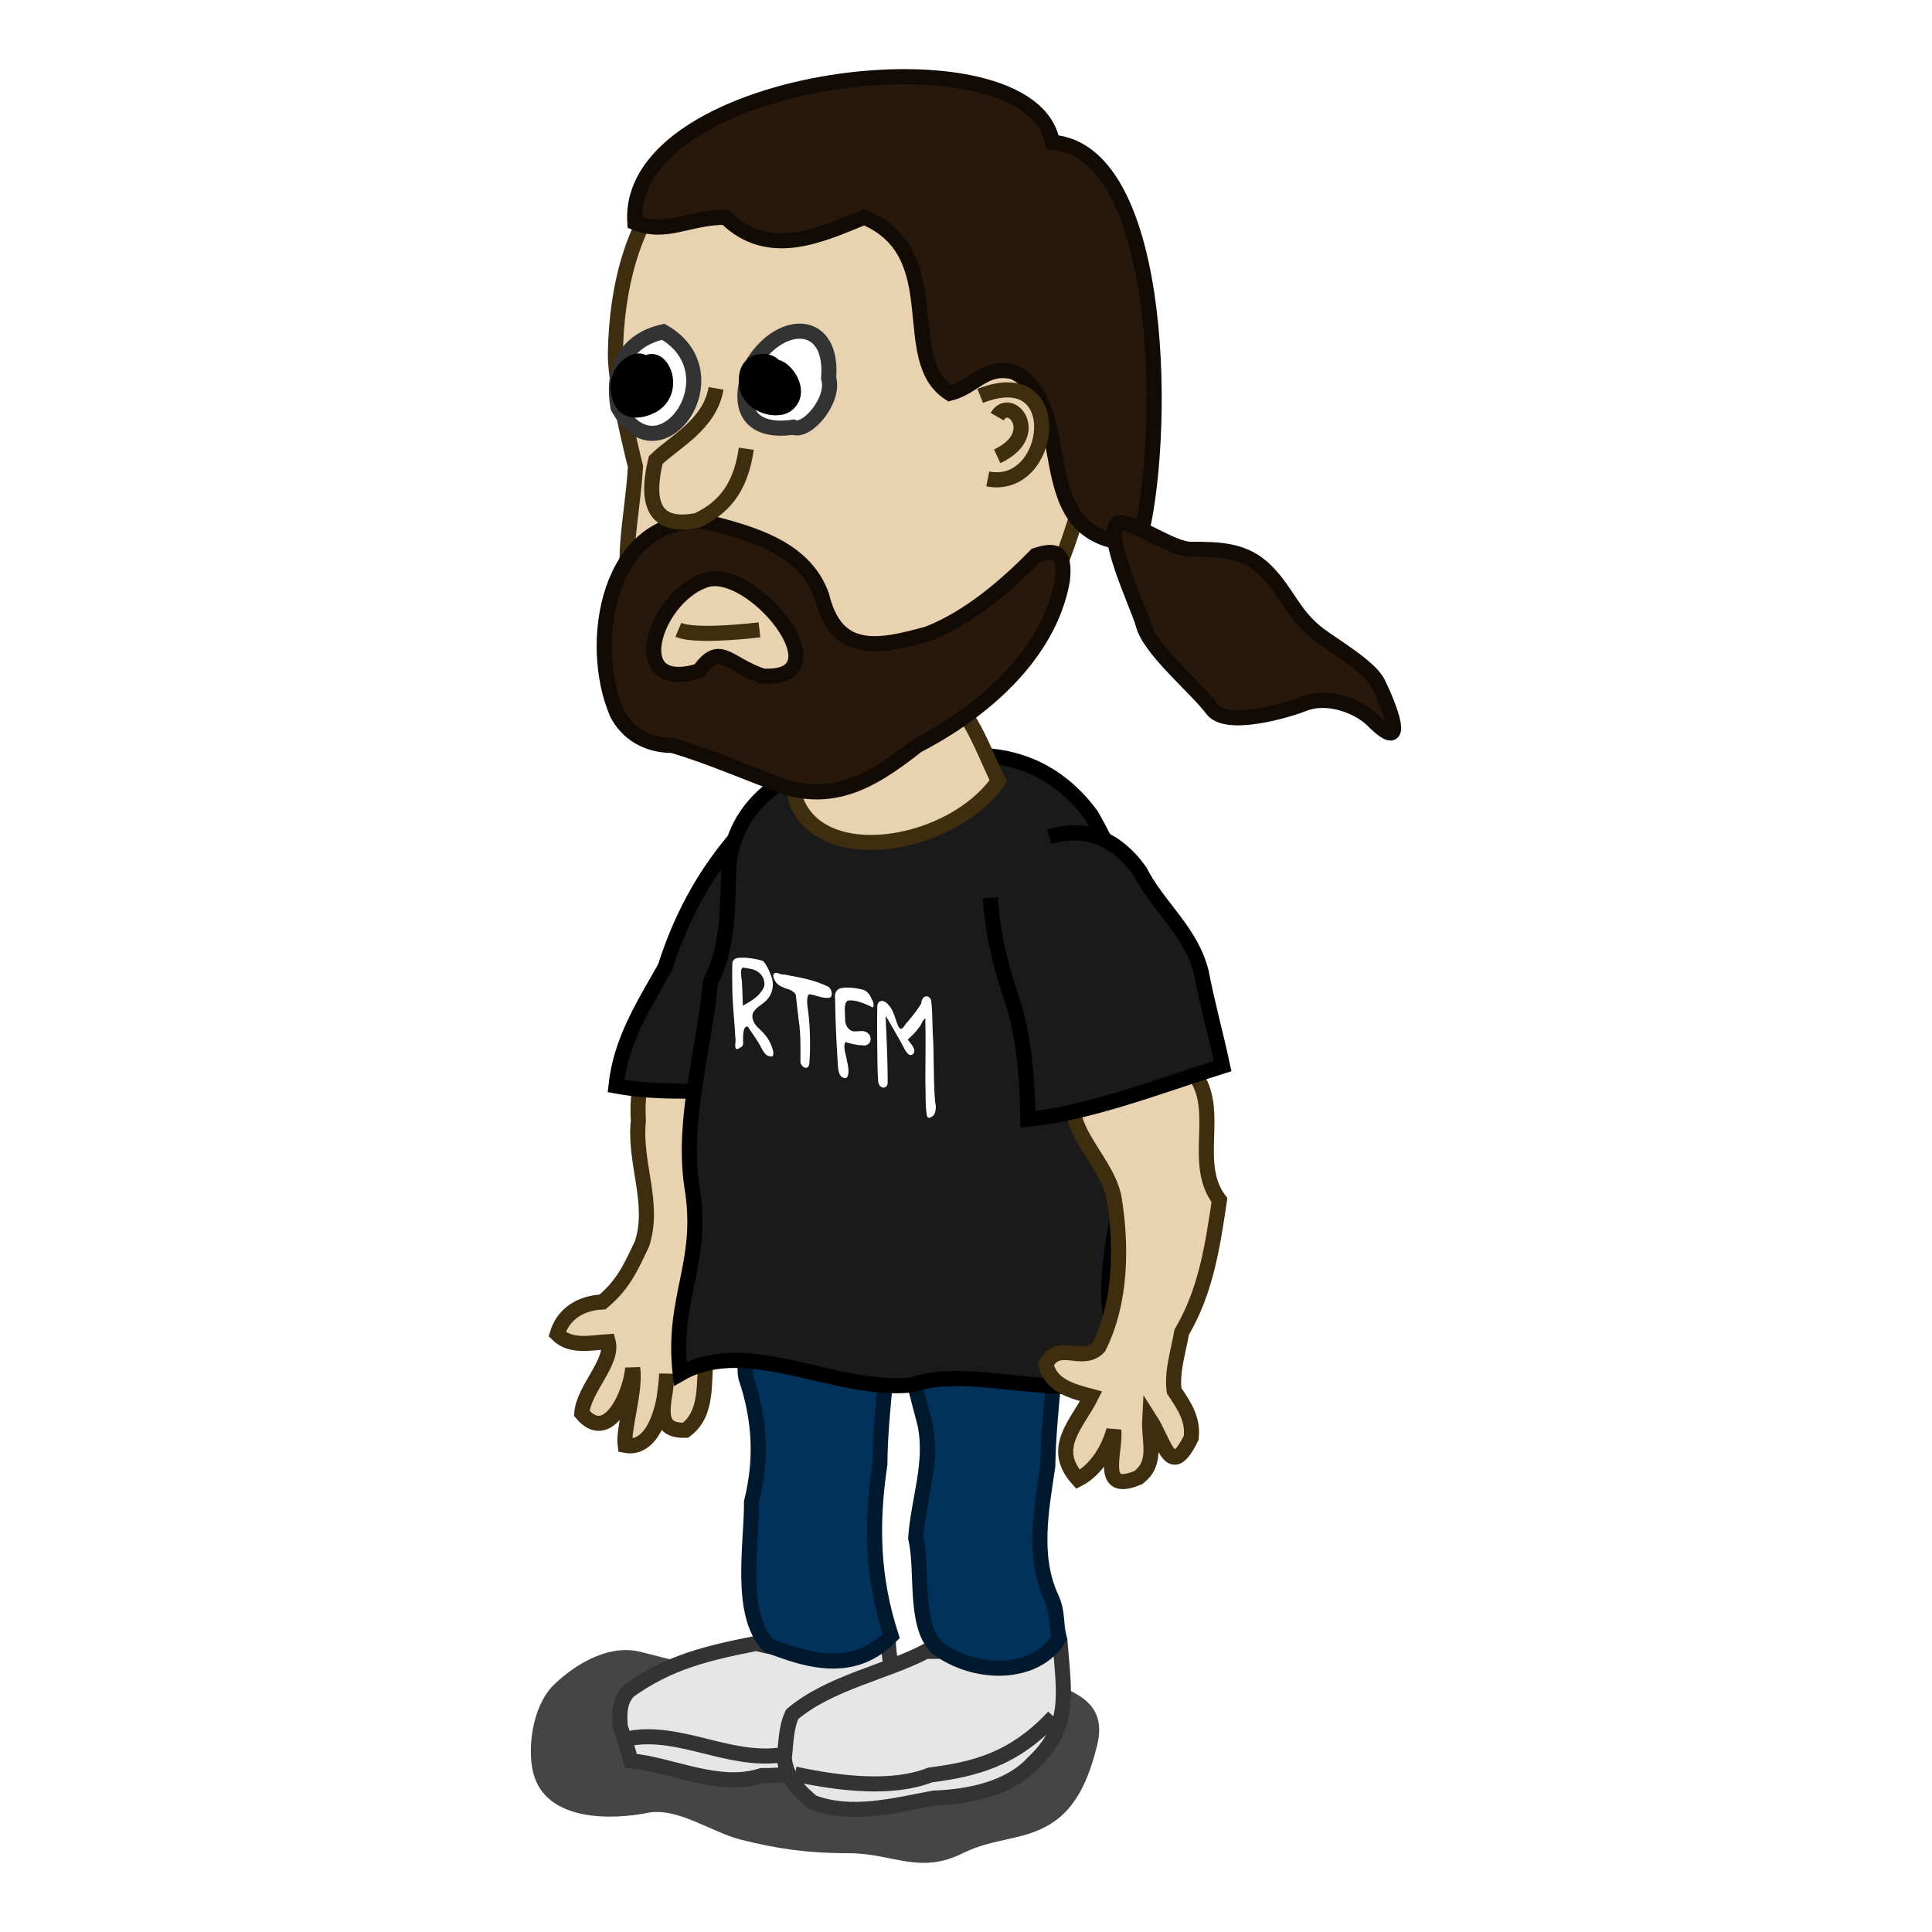<svg xmlns="http://www.w3.org/2000/svg" viewBox="0 0 128 128" version="1.0"><defs><filter id="a" height="1.653" width="1.25" y="-.327" x="-.125"><feGaussianBlur stdDeviation="1.963"/></filter></defs><path d="M81.835 155.98c-1.872.61-6.114-.64-8.895-1.33-2.357-.59-4.728 1.17-5.782 2.22-1.414 1.42-1.726 4.22-1.335 5.78.832 3.33 5.383 3.11 7.561 2.67 2.008-.4 4.245 1.29 6.227 1.78 2.276.57 4.263.89 7.116.89 2.9 0 4.684 1.44 7.561 0 2.231-1.11 4.29-.77 6.222-2.22 1.52-1.14 2.23-3.13 2.67-4.89.79-3.14-1.87-3.61-3.555-4.45-2.161-1.08-5.907-.42-7.561 0-1.773.44-3.316-2.23-5.782-2.23-1.999 0-1.059 1.78-4.447 1.78z" filter="url(#a)" fill-rule="evenodd" fill-opacity=".728" transform="translate(-30.499 -45.211)"/><path d="M50.103 108.879c-3.176.63-5.789 1.22-8.486 3.18-.6.72-.572 1.42-.53 2.3.237.77.511 1.51.707 2.3 2.752.26 5.793 1.9 8.667.98 3.018.04 6.07-1.02 8.569-2.84.577-1.71-.042-4.02-.177-5.92-2.784.88-5.948.73-8.75 0z" fill-rule="evenodd" stroke="#333" fill="#e6e6e6"/><path d="M41.794 115.159c3.252-.56 6.502 1.57 9.887 1.12 3.144-.1 4.775-2.39 7.084-2.54" stroke="#333" fill="none"/><path d="M61.328 109.409c-2.53 1.35-6.339 2.05-8.839 4.16-.427.89-.409 1.93-.53 2.91.144 1.3.905 2.11 1.856 2.92 2.567.99 5.429.22 8.043-.27 2.295-.08 5.001-.6 6.599-2.35 2.474-2.31 2.054-4.51 1.794-7.72-2.971.22-5.939.35-8.923.35z" fill-rule="evenodd" stroke="#333" fill="#e6e6e6"/><path d="M43.042 70.509c-.762 1.19-.82 2.4-.75 3.75-.293 2.79 1.114 5.43.25 8.13-.778 1.64-1.245 2.71-2.625 3.87-1.516.07-2.619.84-3 2.13.886.89 2.152.58 3.375.5.363 1.36-1.622 3.13-1.75 4.75 1.777 2.12 3.265-1.4 3.375-3 .211 1.54-.653 4.06-.5 5.12 2.036.4 2.741-3.01 2.75-4.75-.041 1.9-.99 3.81 1.25 3.75 1.536-1.13 1.17-3.24 1.375-5 .604-2.77 1.727-5.4 2-8.25-.303-4.18 1.703-9.37-.125-13.25-2.69-1.35-3.627 1.15-5.625 2.25z" fill-rule="evenodd" stroke="#3f2d10" fill="#e9d2af"/><path d="M49.721 54.455c-2.698 2.794-4.496 5.974-5.656 9.624-1.45 2.58-2.934 4.87-3.256 7.87 3.967.74 7.984-.04 11.918.5 1.8-4.78 1.493-10.03 1.591-15.06" fill-rule="evenodd" stroke="#000" fill="#1a1a1a"/><path d="M61.167 87.259c-.145.78-.89 2.8-.625 4.13.203 1.01.508 2.03.75 3 .518 2.54-.446 4.98-.625 7.5.515 2.2-.137 5.69 1.375 7.25 2.63 1.98 6.665 1.89 8.129-.63-.25-1-.06-1.6-.5-2.62-1.29-2.74-.681-5.87-.254-8.75.057-3.79.764-7.46.624-11.25-2.167-.8-7.506-.23-8.874 1.37zM50.042 87.139c-.145.78-.89 2.8-.625 4.12.943 2.8 1.074 5.41.375 8.25.016 2.79-.872 7.45 1.125 9.5 2.845 1.13 5.706 1.85 8.125-.62-1.246-3.86-1.344-7.37-.75-11.38.029-3.8.768-7.43.625-11.25-2.168-.8-7.507-.22-8.875 1.38z" fill-rule="evenodd" stroke="#00192e" fill="#00325c"/><path d="M74.951 90.409c-2.8-3.46-.87-8.64-.51-12.61-1.23-4.95 1.96-10.24.9-15.2-.46-3.11-1.49-5.9-3.05-8.61-1.79-2.413-4.17-3.786-7.199-3.941-3.886.57-7.808.045-11.667.884-2.847 1.239-4.81 3.291-5.127 6.367-.137 2.77.049 5.27-1.237 7.78-.387 4.45-1.864 8.97-1.238 13.43.895 5.19-1.334 7.33-.758 12.51 4.481-2.57 10.29 1.3 15.379.73 4.268-1.53 11.857 1.9 14.507-1.34z" fill-rule="evenodd" stroke="#000" fill="#1a1a1a"/><path d="M73.791 79.259c.55 3.26.5 7.03-1 10-1.1 1.13-2.69-.51-3.499 1.13.329 1.41 1.689 1.77 2.999 2.12-.94 1.86-2.74 3.42-.87 5.5 1.21-.62 2.04-2.02 2.37-3.25.14 1.44-1.07 4.29 1.63 3.13 1.31-.99.67-2.42.75-3.88 1.04 1.62 1.36 4.06 2.75 1.25.14-1.26-.47-2.13-1.13-3.12-.17-1.27.28-2.6.5-3.88 1.59-2.69 2.05-5.69 2.5-8.75-1.81-2.39.03-5.73-1.5-8.12-.43-1.08-.83-1.99-1.5-2.88-2.81-.8-5.1.02-6.37 2.63-1.5 3.45 1.72 5.31 2.37 8.12z" fill-rule="evenodd" stroke="#3f2d10" fill="#e9d2af"/><path d="M65.626 59.489c.129 2.54.769 4.87 1.591 7.25.665 2.43.858 4.92.884 7.42 4.2-.44 8.7-2.21 12.9-3.53-.44-2.07-1.01-4.1-1.41-6.19-.67-2.74-2.86-4.34-4.07-6.72-1.47-2.06-3.48-3.038-6.01-2.29" fill-rule="evenodd" stroke="#000" fill="#1a1a1a"/><path d="M55.494 7.675c-10.45-.061-14.584 6.834-14.724 15.803 0 1.876.867 5.569 1.332 7.428-.216 3.662-1.123 6.429-.043 10.003 1.257 5.057 4.654 7.749 9.546 8.839 4.343-.085 10.18-1.56 13.435-4.596 4.661-3.814 6.061-10.268 7.781-15.91.61-5.389-2.01-10.53-3.538-15.556-2.131-5.501-8.577-6.781-13.789-6.011z" fill-rule="evenodd" stroke="#3f2d10" fill="#e9d2af"/><path d="M42.059 14.746c-.644-9.862 26.255-13.119 27.662-5.321 7.55.581 7.59 19.938 5.72 26.599-7.801-.08-3.75-9.111-8.279-11.378-1.931-.483-2.577.997-4.243 1.414-3.529-2.268.04-9.248-5.657-11.667-2.782 1.124-6.307 2.859-9.192 0-2.466 0-3.911 1.193-6.011.353z" fill-rule="evenodd" stroke="#120a04" fill="#28170b"/><path d="M74.311 34.625c-1.58 0 1.14 5.624 1.42 6.718.42 1.695 3.49 4.184 4.59 5.657.94 1.25 4.97.062 6.01-.354 1.75-.7 3.79.255 4.6 1.061 2.51 2.514 1.01-1.161.35-2.475-.51-1.032-2.87-2.421-3.89-3.182-1.72-1.294-2.07-2.783-3.53-4.243-1.4-1.393-3.06-1.414-4.95-1.414-1.18 0-3.16-1.479-4.6-1.768z" fill-rule="evenodd" stroke="#120a04" fill="#28170b"/><path d="M52.736 53.028c1.739 4.581 10.352 3.071 13.406-1.289-1.218-2.478-2.081-5.453-4.75-6.75-2.267-.259-4.467.371-6.625 1-1.739 1.355-2.42 5.298-2.031 7.039z" fill-rule="evenodd" stroke="#3f2d10" fill="#e9d2af"/><path d="M40.879 47.261c.656 1.312 1.989 2.125 3.657 2.125 2.626.757 5.167 1.936 7.781 2.844 3.432.882 5.932-.87 8.469-2.844 4.273-2.21 8.702-5.971 9.595-10.906.25-2.068-.57-2.063-1.752-1.688-1.97 2.011-4.438 4.135-7.125 5.188-3.404.967-6.101 1.415-7.062-2.5-1.129-3.243-4.775-4.174-7.781-4.938-6.391-.276-7.785 8.061-5.782 12.719zm5.719-8.781c3.084-1.302 9.51 6.629 3.938 6.312-2.341-.779-2.828-2.295-4.219-.344-4.961 1.504-3.005-4.722.281-5.968z" fill-rule="evenodd" stroke="#120a04" fill="#28170b"/><path d="M49.942 23.98c-1.366 2.998-.309 4.756 2.616 4.323.899.395 2.771-1.796 2.341-3.25.322-3.904-3.063-3.989-4.957-1.073zM43.942 21.98c-2.354.528-3.458 2.326-3 5 2.717 5.018 7.885-2.202 3-5z" fill-rule="evenodd" stroke="#333" fill="#fff"/><path d="M47.442 25.73c-.416 2.41-2.749 3.532-4 4.75-.639 2.674-.255 4.593 2.75 4 2.1-.976 2.943-2.594 3.25-4.75M64.942 26.23c5.859-2.33 4.829 6.354.5 5.5M66.067 27.605c.851-1.493 3.092 1.179 0 2.625" fill-rule="evenodd" stroke="#3f2d10" fill="#e9d2af"/><path d="M44.942 41.73c.965.409 3.699.191 5.375 0" stroke="#3f2d10" fill="none"/><path d="M51.204 24.346c.387-.357-1.877-1.022-1.75 1 .099 1.567 1.993 1.94 2.625 1.5 1.27-.885-.262-2.813-.875-2.5zM42.558 24.315c.457-.948-2.177-.187-1.5 2 .467 1.51 2.125.581 2.25.5 1.68-1.085.321-3.852-.75-2.5z" fill-rule="evenodd" stroke="#000"/><path d="M52.666 117.539c3.128.67 6.523 1.02 8.949.06 2.915-.38 5.516-.99 8.196-3.86" stroke="#333" fill="none"/><path d="M48.904 69.489c-.338.1-.111-.48-.189-.77-.059-1.19-.21-2.39-.201-3.57-.008-.47-.011-.95.014-1.42.156-.34.495-.26.76-.28.421.02.847.09 1.273.22.262.3.448.74.593 1.17.138.54-.038 1.05-.293 1.34-.298.37-.729.49-.979.94-.132.39.143.8.378 1 .331.32.681.67.866 1.22.13.28.196.77-.115.64-.354-.01-.55-.55-.773-.92-.221-.36-.465-.69-.69-1.04-.331-.08-.313.59-.32.95.054.41-.144.39-.324.52zm.315-2.86c.504-.3 1.064-.56 1.388-1.22.131-.36-.087-.81-.338-.98-.338-.27-.704-.25-1.054-.33-.244.18-.041.77-.054 1.13.033.47.035.94.058 1.4zm3.809 3.7c.006-.93.027-1.87-.122-2.82-.062-.54-.123-1.07-.183-1.61-.237-.36-.578-.35-.865-.5a.948.948 0 01-.63-.75c.063-.42.496-.02.716-.09.948.19 1.905.32 2.847.78.304.06.469.75.117.77-.4.04-.818-.16-1.226-.23-.229-.06-.214.44-.196.7.096.68.161 1.36.174 2.04.013.63.013 1.27-.045 1.87-.055.43-.491.27-.585-.11l-.002-.05zm2.98-1.29c-.18.36.071.89.116 1.31.123.42.183 1.22-.24 1.06-.37-.1-.356-.71-.389-1.11a82.782 82.782 0 01-.167-4.14c-.066-.46.181-.66.436-.7.44-.07.901-.01 1.357.1.257.05.484.26.626.62.163.23.219.75-.081.48-.502-.2-1.023-.45-1.516-.36-.284.22-.143.86-.159 1.29.028.48.365.77.647.74.315.02.675-.14.966.23.26.51-.198.79-.471.69-.371 0-.75-.1-1.125-.21zm5.408 4.9c-.124-.67-.077-1.34-.104-2-.015-1.49.035-2.97-.012-4.47-.182.11-.27.47-.443.64-.216.3-.462.54-.716.76.16.25.622.67.353.96-.323.29-.581-.38-.779-.73-.343-.61-.684-1.21-1.039-1.8.058 1.48.135 2.97.134 4.45-.05.48-.622.39-.632-.18-.054-.67-.041-1.34-.056-2.02-.01-.97-.019-1.95.003-2.92.067-.45.507-.36.73-.06.345.33.443.93.654 1.41.227.47.43-.12.604-.26.322-.39.652-.78.928-1.25.013-.46.447-.66.652-.2.101.91.069 1.81.136 2.72.051 1.34.014 2.67.128 4.03.104.43.02.87-.258.98-.08.07-.215.11-.283-.06z" fill="#fff"/></svg>